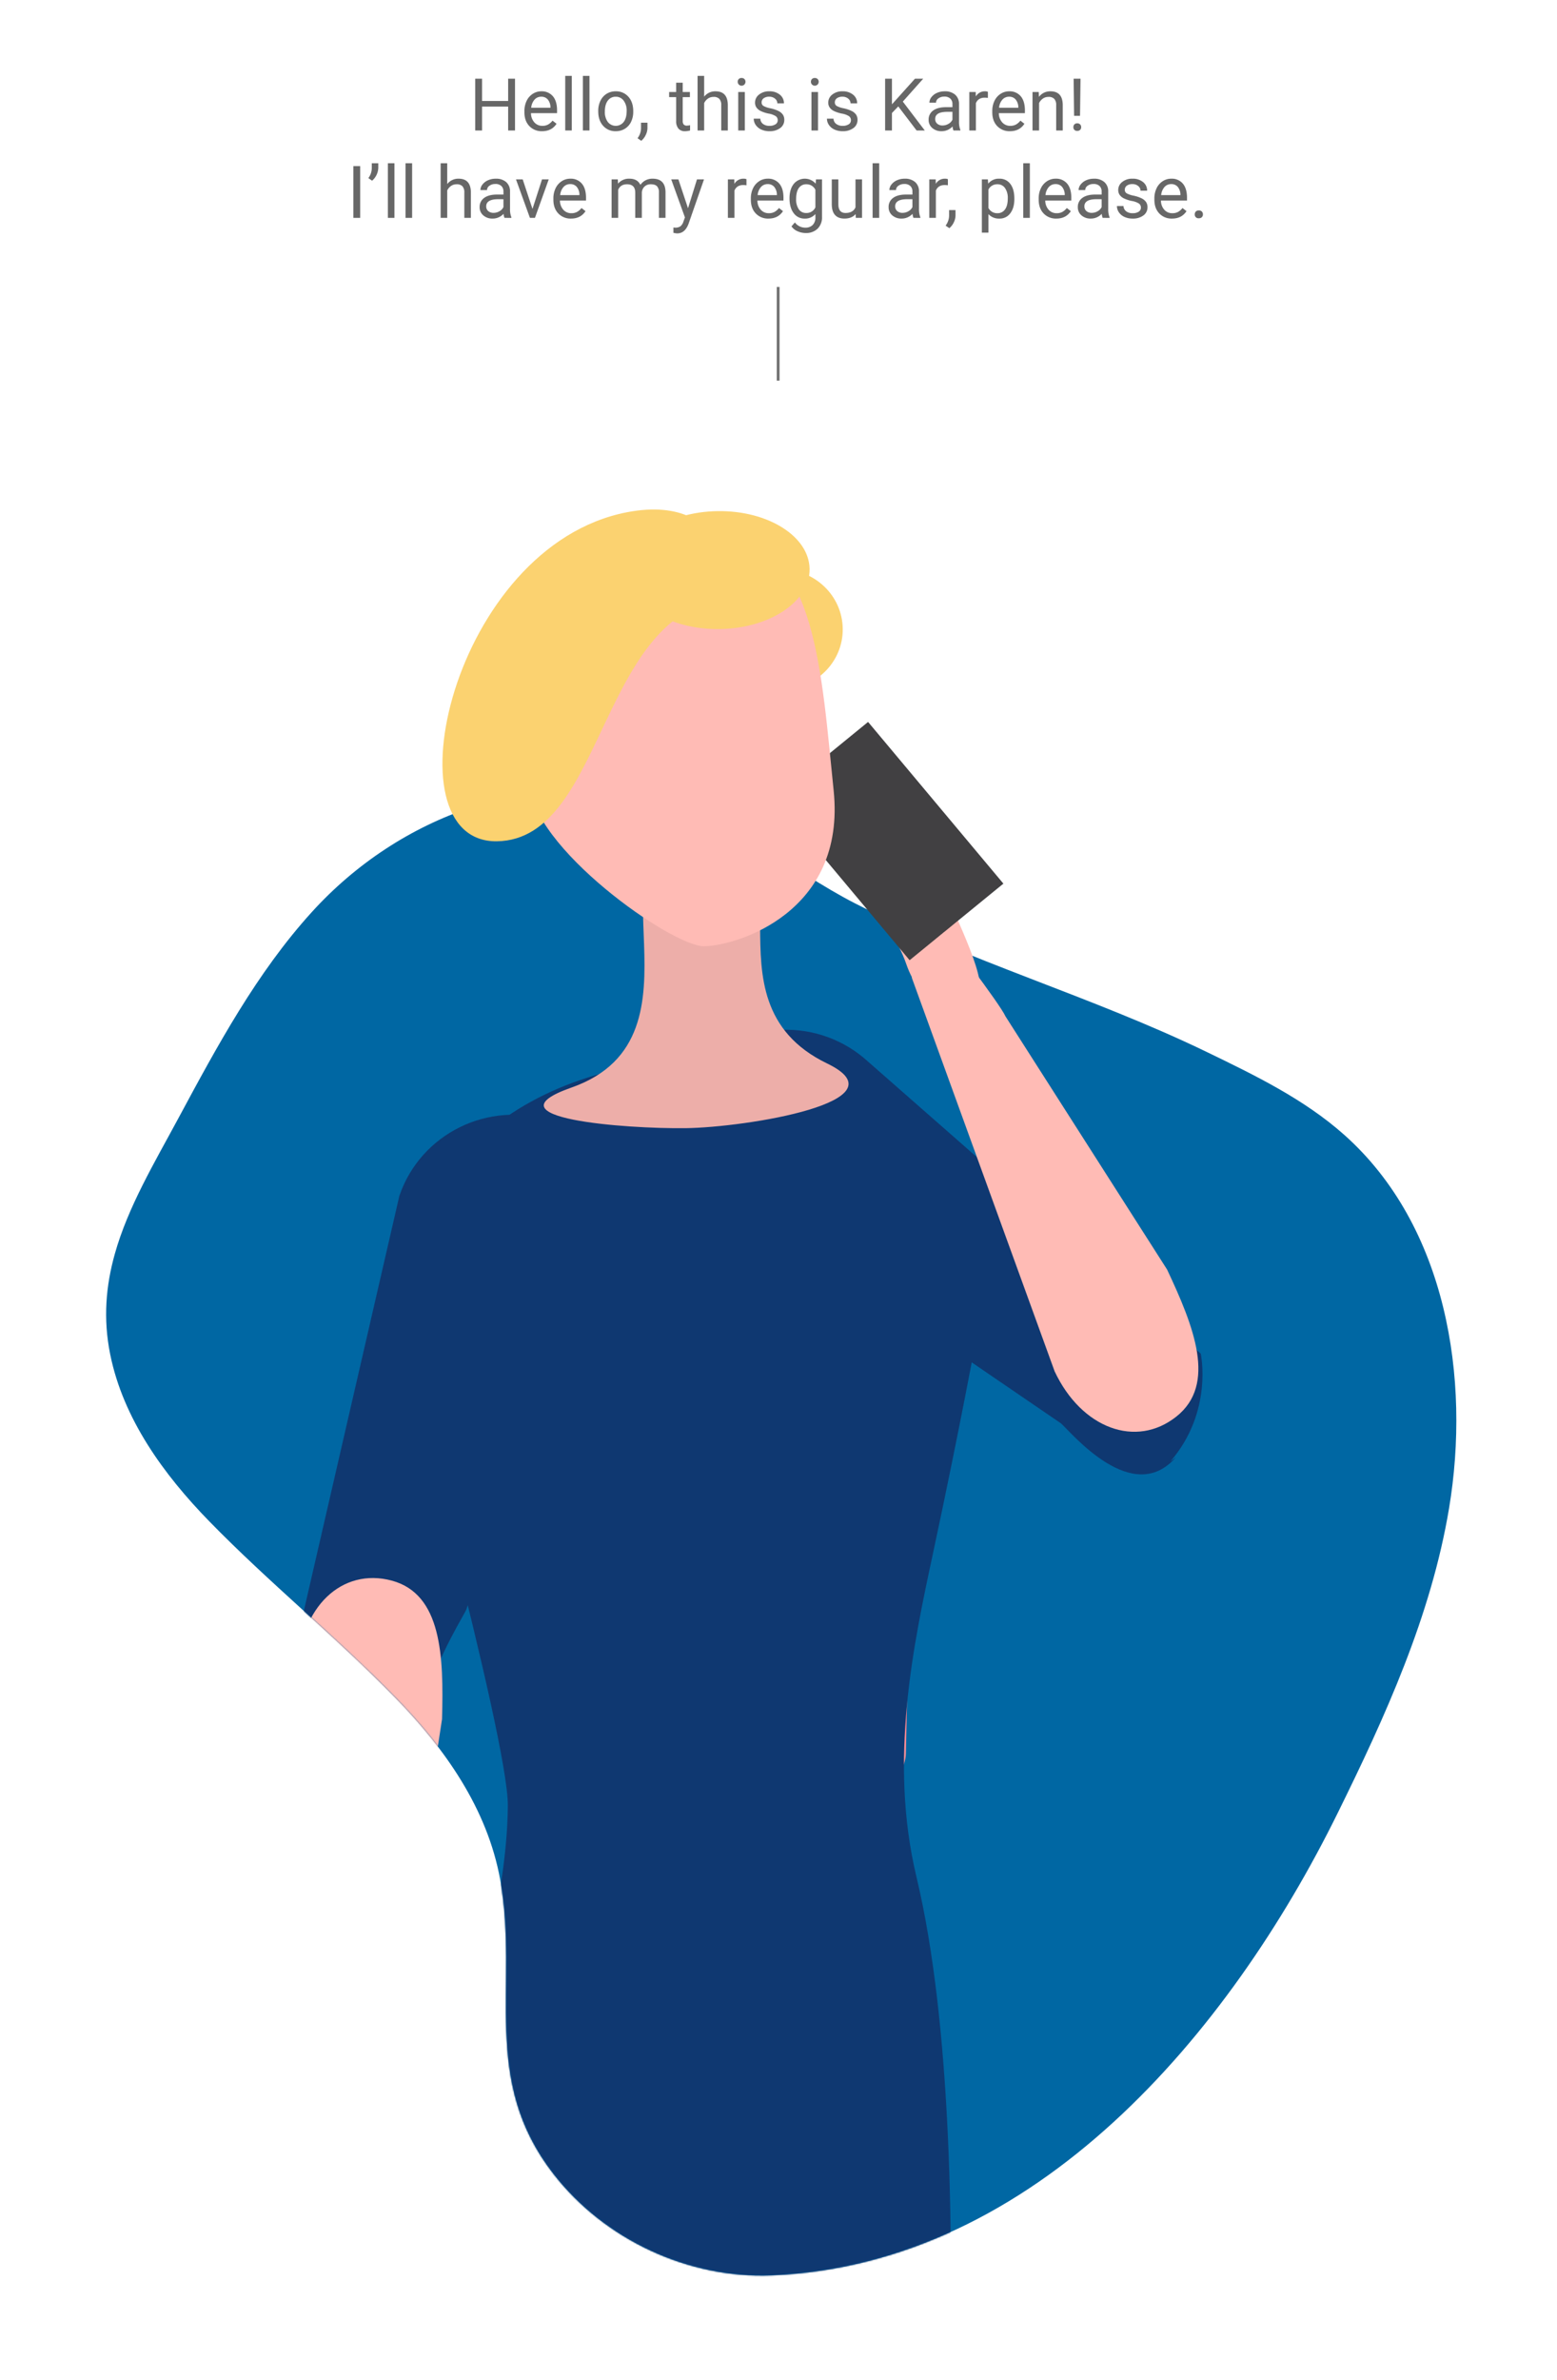 <?xml version="1.0" encoding="utf-8"?><svg id="Layer_1" data-name="Layer 1" xmlns="http://www.w3.org/2000/svg" xmlns:xlink="http://www.w3.org/1999/xlink" width="1121" height="1712.736" viewBox="0 0 1121 1712.736"><defs><style>.cls-1{fill:#fff;}.cls-2{fill:#0067a3;}.cls-3{mask:url(#mask);}.cls-4{fill:#ffbbb5;}.cls-5{fill:#414042;}.cls-6{fill:url(#linear-gradient);}.cls-7{fill:url(#linear-gradient-2);}.cls-8{fill:#0f3871;}.cls-9{fill:url(#linear-gradient-3);}.cls-10{fill:#edaea9;}.cls-11{fill:#fbd270;}.cls-12{isolation:isolate;}.cls-13{fill:#676767;}.cls-14{fill:#707070;}</style><mask id="mask" x="76.087" y="144.317" width="986.718" height="2433.819" maskUnits="userSpaceOnUse"><path class="cls-1" d="M82.659,902.45c9.527-33.911,28.429-65.4,45.935-97.953,27.915-51.9,56.23-104.375,95.839-148.01,63.511-69.966,159.11-104.226,251.53-80.984,50.336,12.658,93.531,51.115,139.786,74.718,82,41.842,170.051,66.745,252.9,106.8,34.945,16.895,70.3,34.062,99.094,59.66,73.88,65.688,91.1,175.729,75.52,268.968-12.91,77.236-45.793,149.566-80.451,219.787-77.347,156.712-216.626,324.281-407.178,332.129-59.913,2.467-120.3-25.564-157.08-72.92-53.194-68.482-24.7-135.476-38.387-211.62-9.26-51.51-40.08-94.8-75.521-131.119-42.955-44.023-90.964-82.908-133.881-126.918-33.023-33.864-62.093-73.947-71.439-120.314C74.113,948.829,76.3,925.1,82.659,902.45Z"/><ellipse class="cls-1" cx="569.446" cy="605.35" rx="493.359" ry="461.034"/></mask><linearGradient id="linear-gradient" x1="-1784.838" y1="1975.617" x2="-2013.283" y2="1971.252" gradientTransform="matrix(-1, 0, 0, 1, -1471.997, 0)" gradientUnits="userSpaceOnUse"><stop offset="0" stop-color="#ffbbb5"/><stop offset="0.185" stop-color="#feb7b2"/><stop offset="0.363" stop-color="#fcacaa"/><stop offset="0.539" stop-color="#f9989c"/><stop offset="0.713" stop-color="#f47d89"/><stop offset="0.883" stop-color="#ed5a71"/><stop offset="1" stop-color="#e83e5d"/></linearGradient><linearGradient id="linear-gradient-2" x1="728.402" y1="1162.227" x2="765.319" y2="1358.563" gradientTransform="translate(-231.527)" gradientUnits="userSpaceOnUse"><stop offset="0" stop-color="#e83e5d"/><stop offset="0.018" stop-color="#e8405f"/><stop offset="0.694" stop-color="#f9989d"/><stop offset="1" stop-color="#ffbbb5"/></linearGradient><linearGradient id="linear-gradient-3" x1="-1946.238" y1="2048.237" x2="-2174.469" y2="2043.876" gradientTransform="matrix(-0.996, 0.088, 0.088, 0.996, -1621.985, 104.112)" xlink:href="#linear-gradient"/></defs><title>ill-2</title><path class="cls-2" d="M82.659,902.45c9.527-33.911,28.429-65.4,45.935-97.953,27.915-51.9,56.23-104.375,95.839-148.01,63.511-69.966,159.11-104.226,251.53-80.984,50.336,12.658,93.531,51.115,139.786,74.718,82,41.842,170.051,66.745,252.9,106.8,34.945,16.895,70.3,34.062,99.094,59.66,73.88,65.688,91.1,175.729,75.52,268.968-12.91,77.236-45.793,149.566-80.451,219.787-77.347,156.712-216.626,324.281-407.178,332.129-59.913,2.467-120.3-25.564-157.08-72.92-53.194-68.482-24.7-135.476-38.387-211.62-9.26-51.51-40.08-94.8-75.521-131.119-42.955-44.023-90.964-82.908-133.881-126.918-33.023-33.864-62.093-73.947-71.439-120.314C74.113,948.829,76.3,925.1,82.659,902.45Z"/><g class="cls-3"><path class="cls-4" d="M678.646,637.668c-14.788-33.059-52.63-41.927-67.753-36.911-15.148,4.981,30.965,61.979,41.506,92.81,10.568,30.813,32.091,32.87,47.248,27.892C714.728,716.475,699.218,683.676,678.646,637.668Z"/><polygon class="cls-5" points="557.484 574.693 624.995 519.577 722.417 635.946 654.906 691.062 557.484 574.693"/><path class="cls-6" d="M350.963,2557.239s-45.127,35.377-45,14.071C307.473,2376.8,316.56,2129.2,313.23,1991.9c-.874-37.051-10.48-601.917,109.47-616.943,109.31-13.727,64.927-.956,95.424,64.034,25.55,54.317-60.659,520.836-80.526,566.1-6.64,15.063-20.069,92.781-23.3,108.909C368.878,2342.725,350.963,2557.239,350.963,2557.239Z"/><path class="cls-7" d="M336.743,1095l32.19,183.6c21.242,46.418,21.242,66.532-1.777,103.09-13.234,21,277.577,18,267.031-3.673-24.21-49.344,18.035-95.495,18.035-116.023l3.729-167Z"/><path class="cls-8" d="M763.919,1024.426c7.664,6.9,51.549,60.291,82.7,24.365l-4.051,3.12c31.117-35.94,21.93-77.708,21.93-77.708L622.275,761.683c-36.426-30.746-91.133-26.554-122.255,9.339h0c-31.158,35.921,1.667,68.468,38.034,99.152Z"/><path class="cls-4" d="M723.947,731.52c-4.039-9.088-43.792-60.871-43.792-60.871-29.134,23.13-23.284,34.106-23.284,34.106L759.317,986.991c19.344,41.065,58.638,55.592,87.708,32.455h0c29.1-23.174,12.594-64.642-6.742-105.736Z"/><path class="cls-9" d="M585.871,2549.853s-41.817,39.127-43.584,17.91c-15.82-193.9-6.287-441.351-21.846-577.815-4.158-36.812-142.552-593.8-24.378-619.184,107.666-23.168,120.611-11.448,156.791,50.644,30.255,51.893,8.324,522.122-7.413,568.943-5.3,15.56-11.776,94.142-13.531,110.509C606.992,2332.622,585.871,2549.853,585.871,2549.853Z"/><path class="cls-8" d="M659.839,1350.867c-20.164-84.333-2.269-166.887,12.136-234.063,19.588-91.529,31.046-154.489,31.046-154.489,0-109.493-21.856-200.924-180.739-200.924C363.416,761.391,286,850.9,286,960.374c0,0,80,290.66,79.625,339.114-1.08,138.58-100.987,309.229-75.95,692.627,4.083,62.4,281.82-11.076,371.831-14.915C670,1976.832,709.951,1560.388,659.839,1350.867Z"/><path class="cls-8" d="M397.337,806.758c-45.4-15.078-94.5,9.009-109.8,53.876l-77.185,335.189c36.56,2.608,64.667,9.8,96.113,26.419,10.333-33.491,28.375-60.862,29.436-64.3l80.247-246.761C431.405,866.388,442.734,821.843,397.337,806.758Z"/><path class="cls-4" d="M287.161,1557.806c7.8,35.224-17.62,64.219-32.843,68.968-15.3,4.743-11.96-67.931-21.792-98.856-9.837-30.968,6.4-45.074,21.624-49.816C269.415,1473.347,276.371,1508.8,287.161,1557.806Z"/><path class="cls-4" d="M283.421,1464.815c-.112,9.929-14.515,59.056-14.515,59.056-35.948-9.713-38.6-13.835-38.6-13.835L214.7,1202.172c1.212-45.352,31.384-74.252,67.371-64.606h0c35.944,9.688,37.463,54.325,36.182,99.684Z"/><path class="cls-10" d="M411.557,782.67c-62.955,22.117,38.635,29.823,82.06,29.272,43.546-.528,158.716-19.135,101.869-46.574-95.377-46.019-1.356-162.855-95.609-161.684C416.664,604.707,516.1,745.938,411.557,782.67Z"/><path class="cls-11" d="M606.741,452.473c.343,23.866-19.327,43.5-43.879,43.8-24.5.294-44.6-18.813-44.932-42.694-.307-23.908,19.372-43.5,43.852-43.825C586.346,409.449,606.453,428.566,606.741,452.473Z"/><path class="cls-4" d="M381.1,562.808c.576,46.73,102.986,118.54,125.8,118.209,23.3-.271,102.456-24.123,93.294-112.19-8.611-82.7-12.882-179.01-77.018-178.242C459,391.421,379.963,474.852,381.1,562.808Z"/><path class="cls-11" d="M529.946,430.826c-99.081,1.267-92.328,173.629-172.248,174.649-79.94.982-31.93-212.434,93.667-236.8C529.815,353.457,529.946,430.826,529.946,430.826Z"/><path class="cls-11" d="M582.885,409.486c.3,23.457-28.757,42.819-64.955,43.263-36.152.451-65.746-18.2-66.045-41.623s28.814-42.832,64.946-43.273C553.066,367.407,582.577,386.065,582.885,409.486Z"/></g><g id="Hello_I_have_a_coupon_I_received_in_the_mail." data-name="Hello I have a coupon I received in the mail." class="cls-12"><g class="cls-12"><path class="cls-13" d="M370.787,93.916H365.85V76.695H347.066V93.916h-4.912V56.659h4.912V72.678H365.85V56.659h4.937Z"/><path class="cls-13" d="M390.26,94.428a12.094,12.094,0,0,1-9.16-3.7q-3.533-3.7-3.532-9.89v-.87a16.6,16.6,0,0,1,1.575-7.356,12.268,12.268,0,0,1,4.4-5.067,11.072,11.072,0,0,1,6.129-1.829,10.368,10.368,0,0,1,8.392,3.556q3,3.558,3,10.184v1.971H382.3a9.833,9.833,0,0,0,2.392,6.614,7.517,7.517,0,0,0,5.821,2.521,8.249,8.249,0,0,0,4.248-1.023,10.7,10.7,0,0,0,3.045-2.713L400.7,89.08Q397.22,94.429,390.26,94.428Zm-.588-24.821a6.314,6.314,0,0,0-4.811,2.085,10.144,10.144,0,0,0-2.406,5.848h13.869v-.359a9.02,9.02,0,0,0-1.944-5.591A5.946,5.946,0,0,0,389.672,69.607Z"/><path class="cls-13" d="M411.678,93.916h-4.735v-39.3h4.735Z"/><path class="cls-13" d="M424.4,93.916h-4.734v-39.3H424.4Z"/><path class="cls-13" d="M430.716,79.817a16.351,16.351,0,0,1,1.6-7.318,11.932,11.932,0,0,1,4.454-5.016,12.117,12.117,0,0,1,6.511-1.765,11.673,11.673,0,0,1,9.149,3.915q3.492,3.915,3.492,10.414v.333a16.493,16.493,0,0,1-1.548,7.254,11.749,11.749,0,0,1-4.427,5,12.259,12.259,0,0,1-6.614,1.791,11.646,11.646,0,0,1-9.122-3.915q-3.493-3.915-3.493-10.364Zm4.759.563a11.854,11.854,0,0,0,2.136,7.4,7.24,7.24,0,0,0,11.451-.039q2.125-2.826,2.125-7.919a11.821,11.821,0,0,0-2.163-7.382,6.875,6.875,0,0,0-5.745-2.828,6.8,6.8,0,0,0-5.654,2.789Q435.474,75.186,435.475,80.38Z"/><path class="cls-13" d="M461.7,101.336l-2.686-1.842a12.354,12.354,0,0,0,2.506-6.909V88.312h4.633v3.71a11.659,11.659,0,0,1-1.267,5.169A12.094,12.094,0,0,1,461.7,101.336Z"/><path class="cls-13" d="M491.539,59.525v6.7h5.169v3.66h-5.169V87.08a3.847,3.847,0,0,0,.691,2.5,2.908,2.908,0,0,0,2.354.832,11.5,11.5,0,0,0,2.252-.306v3.815a13.808,13.808,0,0,1-3.633.509,5.9,5.9,0,0,1-4.785-1.919,8.245,8.245,0,0,1-1.613-5.451V69.889h-5.04v-3.66h5.04v-6.7Z"/><path class="cls-13" d="M506.969,69.582a10.064,10.064,0,0,1,8.188-3.864q8.777,0,8.854,9.9v18.3h-4.734V75.6a6.373,6.373,0,0,0-1.369-4.427,5.485,5.485,0,0,0-4.183-1.433,6.836,6.836,0,0,0-4.043,1.228,8.332,8.332,0,0,0-2.713,3.225V93.916h-4.734v-39.3h4.734Z"/><path class="cls-13" d="M531.125,58.885a2.825,2.825,0,0,1,.7-1.944,2.642,2.642,0,0,1,2.086-.794,2.683,2.683,0,0,1,2.1.794,2.8,2.8,0,0,1,.717,1.944,2.8,2.8,0,1,1-5.6,0Zm5.117,35.031h-4.734V66.229h4.734Z"/><path class="cls-13" d="M559.938,86.572a3.485,3.485,0,0,0-1.447-2.981,13.9,13.9,0,0,0-5.041-1.829,23.806,23.806,0,0,1-5.706-1.843,8.114,8.114,0,0,1-3.122-2.559,6.117,6.117,0,0,1-1.011-3.531,7.184,7.184,0,0,1,2.879-5.757,11.239,11.239,0,0,1,7.358-2.354,11.568,11.568,0,0,1,7.636,2.43,7.723,7.723,0,0,1,2.931,6.218h-4.76a4.276,4.276,0,0,0-1.65-3.352,6.185,6.185,0,0,0-4.157-1.407,6.463,6.463,0,0,0-4.043,1.126,3.543,3.543,0,0,0-1.459,2.943A2.87,2.87,0,0,0,549.7,76.26a16.654,16.654,0,0,0,4.9,1.663,25.5,25.5,0,0,1,5.744,1.894,8.385,8.385,0,0,1,3.263,2.648,6.52,6.52,0,0,1,1.062,3.774,7.086,7.086,0,0,1-2.968,5.95,12.451,12.451,0,0,1-7.7,2.239,13.935,13.935,0,0,1-5.885-1.178,9.563,9.563,0,0,1-4-3.288,7.921,7.921,0,0,1-1.446-4.567H547.4a4.9,4.9,0,0,0,1.907,3.774,7.393,7.393,0,0,0,4.7,1.395,7.635,7.635,0,0,0,4.312-1.087A3.345,3.345,0,0,0,559.938,86.572Z"/><path class="cls-13" d="M583.837,58.885a2.821,2.821,0,0,1,.7-1.944,2.641,2.641,0,0,1,2.085-.794,2.687,2.687,0,0,1,2.1.794,2.8,2.8,0,0,1,.716,1.944,2.8,2.8,0,1,1-5.6,0Zm5.118,35.031h-4.734V66.229h4.734Z"/><path class="cls-13" d="M612.649,86.572a3.484,3.484,0,0,0-1.446-2.981,13.9,13.9,0,0,0-5.041-1.829,23.8,23.8,0,0,1-5.705-1.843,8.11,8.11,0,0,1-3.123-2.559,6.117,6.117,0,0,1-1.01-3.531,7.181,7.181,0,0,1,2.879-5.757,11.237,11.237,0,0,1,7.357-2.354,11.571,11.571,0,0,1,7.637,2.43,7.725,7.725,0,0,1,2.93,6.218h-4.76a4.273,4.273,0,0,0-1.65-3.352,6.185,6.185,0,0,0-4.157-1.407,6.465,6.465,0,0,0-4.043,1.126,3.543,3.543,0,0,0-1.459,2.943,2.871,2.871,0,0,0,1.356,2.584,16.656,16.656,0,0,0,4.9,1.663,25.513,25.513,0,0,1,5.745,1.894,8.381,8.381,0,0,1,3.262,2.648,6.513,6.513,0,0,1,1.062,3.774,7.086,7.086,0,0,1-2.968,5.95,12.448,12.448,0,0,1-7.7,2.239,13.932,13.932,0,0,1-5.885-1.178,9.566,9.566,0,0,1-4.006-3.288,7.927,7.927,0,0,1-1.445-4.567h4.734a4.9,4.9,0,0,0,1.907,3.774,7.391,7.391,0,0,0,4.695,1.395,7.632,7.632,0,0,0,4.311-1.087A3.344,3.344,0,0,0,612.649,86.572Z"/><path class="cls-13" d="M646.732,76.593l-4.554,4.734V93.916h-4.912V56.659h4.912V75.083l16.556-18.424h5.936L650.008,73.113l15.814,20.8h-5.885Z"/><path class="cls-13" d="M686.472,93.916A9.924,9.924,0,0,1,685.807,91a10.565,10.565,0,0,1-7.881,3.429,9.769,9.769,0,0,1-6.717-2.316,7.488,7.488,0,0,1-2.623-5.873,7.831,7.831,0,0,1,3.287-6.717q3.288-2.391,9.251-2.392h4.606V74.955A5.325,5.325,0,0,0,684.246,71a5.971,5.971,0,0,0-4.376-1.471,6.9,6.9,0,0,0-4.247,1.28,3.768,3.768,0,0,0-1.715,3.1h-4.76a6.539,6.539,0,0,1,1.471-4.005,10.063,10.063,0,0,1,3.992-3.058,13.441,13.441,0,0,1,5.54-1.125,10.942,10.942,0,0,1,7.5,2.392,8.629,8.629,0,0,1,2.816,6.589V87.442a15.568,15.568,0,0,0,.972,6.065v.409Zm-7.856-3.608a8.324,8.324,0,0,0,4.222-1.151,6.967,6.967,0,0,0,2.892-2.994V80.482h-3.71q-8.7,0-8.7,5.092a4.307,4.307,0,0,0,1.485,3.48A5.7,5.7,0,0,0,678.616,90.308Z"/><path class="cls-13" d="M711.268,70.477a14.263,14.263,0,0,0-2.33-.179q-4.656,0-6.32,3.966V93.916h-4.733V66.229h4.605l.076,3.2a7.373,7.373,0,0,1,6.6-3.71,4.844,4.844,0,0,1,2.1.358Z"/><path class="cls-13" d="M727.106,94.428a12.1,12.1,0,0,1-9.161-3.7q-3.53-3.7-3.531-9.89v-.87a16.615,16.615,0,0,1,1.574-7.356,12.278,12.278,0,0,1,4.4-5.067,11.067,11.067,0,0,1,6.129-1.829,10.366,10.366,0,0,1,8.392,3.556q2.994,3.558,2.994,10.184v1.971H719.148a9.843,9.843,0,0,0,2.393,6.614,7.517,7.517,0,0,0,5.821,2.521,8.248,8.248,0,0,0,4.247-1.023,10.656,10.656,0,0,0,3.045-2.713l2.893,2.252Q734.067,94.429,727.106,94.428Zm-.588-24.821a6.316,6.316,0,0,0-4.811,2.085,10.137,10.137,0,0,0-2.4,5.848h13.869v-.359a9.026,9.026,0,0,0-1.944-5.591A5.949,5.949,0,0,0,726.518,69.607Z"/><path class="cls-13" d="M747.859,66.229l.153,3.48a10.089,10.089,0,0,1,8.291-3.991q8.777,0,8.853,9.9v18.3h-4.733V75.6a6.383,6.383,0,0,0-1.369-4.427,5.488,5.488,0,0,0-4.184-1.433,6.834,6.834,0,0,0-4.043,1.228,8.33,8.33,0,0,0-2.712,3.225V93.916h-4.734V66.229Z"/><path class="cls-13" d="M772.807,91.511a2.816,2.816,0,0,1,.7-1.95,2.65,2.65,0,0,1,2.085-.788,2.691,2.691,0,0,1,2.1.788,2.789,2.789,0,0,1,.717,1.95,2.7,2.7,0,0,1-.717,1.925,2.744,2.744,0,0,1-2.1.761,2.533,2.533,0,0,1-2.789-2.686Zm4.785-8.154h-4.274l-.332-26.7h4.964Z"/><path class="cls-13" d="M259.324,156.8h-4.913V119.545h4.913Z"/><path class="cls-13" d="M267.9,130.037l-2.687-1.843a12.3,12.3,0,0,0,2.457-7.011V117.5h4.683v3.326a12.645,12.645,0,0,1-4.453,9.212Z"/><path class="cls-13" d="M283.991,156.8h-4.733V117.5h4.733Z"/><path class="cls-13" d="M296.709,156.8h-4.734V117.5h4.734Z"/><path class="cls-13" d="M321.99,132.468a10.063,10.063,0,0,1,8.188-3.864q8.776,0,8.853,9.9v18.3H334.3V138.481a6.388,6.388,0,0,0-1.369-4.427,5.491,5.491,0,0,0-4.184-1.433,6.828,6.828,0,0,0-4.043,1.229,8.331,8.331,0,0,0-2.713,3.224V156.8h-4.734V117.5h4.734Z"/><path class="cls-13" d="M363.213,156.8a9.924,9.924,0,0,1-.665-2.917,10.562,10.562,0,0,1-7.882,3.429A9.774,9.774,0,0,1,347.949,155a7.493,7.493,0,0,1-2.623-5.873,7.827,7.827,0,0,1,3.289-6.716q3.288-2.392,9.25-2.393h4.606v-2.175a5.311,5.311,0,0,0-1.485-3.953,5.961,5.961,0,0,0-4.375-1.471,6.9,6.9,0,0,0-4.248,1.279,3.773,3.773,0,0,0-1.715,3.1H345.89a6.53,6.53,0,0,1,1.471-4,10.041,10.041,0,0,1,3.993-3.059,13.426,13.426,0,0,1,5.539-1.125,10.95,10.95,0,0,1,7.5,2.392,8.636,8.636,0,0,1,2.814,6.589v12.744a15.56,15.56,0,0,0,.973,6.064v.409Zm-7.856-3.608a8.318,8.318,0,0,0,4.223-1.151,6.976,6.976,0,0,0,2.891-2.994v-5.681h-3.71q-8.7,0-8.7,5.092a4.307,4.307,0,0,0,1.484,3.48A5.7,5.7,0,0,0,355.357,153.194Z"/><path class="cls-13" d="M383.377,150.379l6.857-21.263h4.836L385.143,156.8h-3.609L371.5,129.116h4.836Z"/><path class="cls-13" d="M411.115,157.314a12.1,12.1,0,0,1-9.161-3.7q-3.531-3.7-3.531-9.89v-.871A16.614,16.614,0,0,1,400,135.5a12.269,12.269,0,0,1,4.4-5.066,11.064,11.064,0,0,1,6.128-1.83,10.37,10.37,0,0,1,8.394,3.557q2.994,3.557,2.994,10.184v1.97H403.156a9.841,9.841,0,0,0,2.393,6.615,7.521,7.521,0,0,0,5.822,2.52,8.248,8.248,0,0,0,4.247-1.023,10.681,10.681,0,0,0,3.045-2.713l2.892,2.252Q418.073,157.315,411.115,157.314Zm-.59-24.821a6.313,6.313,0,0,0-4.81,2.086,10.13,10.13,0,0,0-2.4,5.847H417.18v-.359a9.009,9.009,0,0,0-1.946-5.59A5.942,5.942,0,0,0,410.525,132.493Z"/><path class="cls-13" d="M444.814,129.116l.128,3.07a10.228,10.228,0,0,1,8.214-3.582q5.81,0,7.906,4.452a10.511,10.511,0,0,1,3.6-3.224,10.618,10.618,0,0,1,5.233-1.228q9.109,0,9.263,9.646V156.8H474.42v-18.27a6.356,6.356,0,0,0-1.356-4.44q-1.356-1.47-4.554-1.471a6.277,6.277,0,0,0-4.376,1.574,6.386,6.386,0,0,0-2.022,4.235V156.8h-4.758V138.66q0-6.039-5.913-6.039-4.656,0-6.371,3.966V156.8h-4.734V129.116Z"/><path class="cls-13" d="M495.352,149.868l6.448-20.752h5.066l-11.131,31.96q-2.585,6.909-8.214,6.908l-.9-.076-1.766-.333v-3.838l1.28.1a6.306,6.306,0,0,0,3.749-.972,7.051,7.051,0,0,0,2.213-3.557l1.048-2.815-9.877-27.379h5.17Z"/><path class="cls-13" d="M537.445,133.363a14.241,14.241,0,0,0-2.329-.179q-4.656,0-6.32,3.966V156.8h-4.734V129.116h4.606l.076,3.2a7.373,7.373,0,0,1,6.6-3.71,4.836,4.836,0,0,1,2.1.358Z"/><path class="cls-13" d="M553.284,157.314a12.1,12.1,0,0,1-9.161-3.7q-3.53-3.7-3.531-9.89v-.871a16.615,16.615,0,0,1,1.574-7.356,12.273,12.273,0,0,1,4.4-5.066,11.065,11.065,0,0,1,6.129-1.83,10.368,10.368,0,0,1,8.393,3.557q2.994,3.557,2.994,10.184v1.97H545.326a9.841,9.841,0,0,0,2.393,6.615,7.519,7.519,0,0,0,5.821,2.52,8.248,8.248,0,0,0,4.247-1.023,10.655,10.655,0,0,0,3.045-2.713l2.893,2.252Q560.244,157.315,553.284,157.314Zm-.589-24.821a6.313,6.313,0,0,0-4.81,2.086,10.138,10.138,0,0,0-2.406,5.847h13.87v-.359a9.021,9.021,0,0,0-1.945-5.59A5.944,5.944,0,0,0,552.7,132.493Z"/><path class="cls-13" d="M568.433,142.729q0-6.474,2.993-10.3a10.323,10.323,0,0,1,15.84-.243l.23-3.07h4.324v27.021a11.269,11.269,0,0,1-3.185,8.47,11.762,11.762,0,0,1-8.56,3.1,14.245,14.245,0,0,1-5.86-1.28,10.086,10.086,0,0,1-4.375-3.5l2.457-2.84a9.256,9.256,0,0,0,7.445,3.761,7.26,7.26,0,0,0,5.387-1.944,7.437,7.437,0,0,0,1.932-5.477v-2.379a9.727,9.727,0,0,1-7.753,3.275,9.457,9.457,0,0,1-7.869-3.915Q568.433,149.484,568.433,142.729Zm4.758.537a12.418,12.418,0,0,0,1.92,7.357,6.237,6.237,0,0,0,5.373,2.673,6.935,6.935,0,0,0,6.577-4.068V136.587a7.015,7.015,0,0,0-6.525-3.966,6.292,6.292,0,0,0-5.4,2.687Q573.192,137.995,573.191,143.266Z"/><path class="cls-13" d="M616.053,154.064q-2.764,3.251-8.112,3.25-4.428,0-6.743-2.572t-2.341-7.612V129.116h4.734V147q0,6.294,5.118,6.294,5.423,0,7.215-4.043V129.116h4.734V156.8h-4.5Z"/><path class="cls-13" d="M632.992,156.8h-4.734V117.5h4.734Z"/><path class="cls-13" d="M657.659,156.8a9.957,9.957,0,0,1-.665-2.917,10.563,10.563,0,0,1-7.881,3.429A9.773,9.773,0,0,1,642.4,155a7.486,7.486,0,0,1-2.623-5.873,7.826,7.826,0,0,1,3.288-6.716q3.288-2.392,9.251-2.393h4.606v-2.175a5.322,5.322,0,0,0-1.484-3.953,5.97,5.97,0,0,0-4.376-1.471,6.9,6.9,0,0,0-4.247,1.279,3.768,3.768,0,0,0-1.715,3.1h-4.76a6.53,6.53,0,0,1,1.471-4,10.051,10.051,0,0,1,3.992-3.059,13.438,13.438,0,0,1,5.54-1.125,10.945,10.945,0,0,1,7.5,2.392,8.63,8.63,0,0,1,2.815,6.589v12.744a15.581,15.581,0,0,0,.972,6.064v.409Zm-7.855-3.608a8.313,8.313,0,0,0,4.221-1.151,6.975,6.975,0,0,0,2.893-2.994v-5.681h-3.711q-8.7,0-8.7,5.092a4.31,4.31,0,0,0,1.484,3.48A5.7,5.7,0,0,0,649.8,153.194Z"/><path class="cls-13" d="M682.455,133.363a14.25,14.25,0,0,0-2.329-.179q-4.658,0-6.32,3.966V156.8h-4.734V129.116h4.606l.076,3.2a7.372,7.372,0,0,1,6.6-3.71,4.841,4.841,0,0,1,2.1.358Z"/><path class="cls-13" d="M683.5,164.223l-2.688-1.843a12.339,12.339,0,0,0,2.508-6.908V151.2h4.632v3.711a11.665,11.665,0,0,1-1.267,5.169A12.111,12.111,0,0,1,683.5,164.223Z"/><path class="cls-13" d="M730.305,143.266q0,6.32-2.892,10.184a9.268,9.268,0,0,1-7.83,3.864,10.154,10.154,0,0,1-7.933-3.2v13.332h-4.733V129.116h4.324l.231,3.07a9.75,9.75,0,0,1,8.034-3.582,9.439,9.439,0,0,1,7.894,3.761q2.9,3.762,2.9,10.466Zm-4.735-.537a12.228,12.228,0,0,0-2-7.4,6.427,6.427,0,0,0-5.474-2.712,6.96,6.96,0,0,0-6.45,3.813v13.229a6.972,6.972,0,0,0,6.5,3.787,6.4,6.4,0,0,0,5.412-2.7Q725.57,148.051,725.57,142.729Z"/><path class="cls-13" d="M741.461,156.8h-4.733V117.5h4.733Z"/><path class="cls-13" d="M760.525,157.314a12.1,12.1,0,0,1-9.161-3.7q-3.531-3.7-3.531-9.89v-.871a16.614,16.614,0,0,1,1.573-7.356,12.264,12.264,0,0,1,4.4-5.066,11.059,11.059,0,0,1,6.128-1.83,10.369,10.369,0,0,1,8.393,3.557q2.994,3.557,2.994,10.184v1.97H752.566a9.846,9.846,0,0,0,2.393,6.615,7.521,7.521,0,0,0,5.822,2.52,8.248,8.248,0,0,0,4.247-1.023,10.668,10.668,0,0,0,3.045-2.713l2.892,2.252Q767.485,157.315,760.525,157.314Zm-.589-24.821a6.313,6.313,0,0,0-4.811,2.086,10.13,10.13,0,0,0-2.4,5.847H766.59v-.359a9.015,9.015,0,0,0-1.945-5.59A5.945,5.945,0,0,0,759.936,132.493Z"/><path class="cls-13" d="M793.893,156.8a9.884,9.884,0,0,1-.666-2.917,10.565,10.565,0,0,1-7.881,3.429A9.771,9.771,0,0,1,778.629,155a7.49,7.49,0,0,1-2.623-5.873,7.826,7.826,0,0,1,3.288-6.716q3.288-2.392,9.251-2.393h4.605v-2.175a5.319,5.319,0,0,0-1.484-3.953,5.964,5.964,0,0,0-4.375-1.471,6.9,6.9,0,0,0-4.248,1.279,3.771,3.771,0,0,0-1.715,3.1h-4.76a6.531,6.531,0,0,1,1.472-4,10.051,10.051,0,0,1,3.992-3.059,13.438,13.438,0,0,1,5.54-1.125,10.944,10.944,0,0,1,7.5,2.392,8.638,8.638,0,0,1,2.816,6.589v12.744a15.583,15.583,0,0,0,.971,6.064v.409Zm-7.856-3.608a8.317,8.317,0,0,0,4.222-1.151,6.965,6.965,0,0,0,2.891-2.994v-5.681h-3.711q-8.7,0-8.7,5.092a4.3,4.3,0,0,0,1.485,3.48A5.7,5.7,0,0,0,786.037,153.194Z"/><path class="cls-13" d="M821.426,149.458a3.484,3.484,0,0,0-1.447-2.98,13.911,13.911,0,0,0-5.041-1.83,23.822,23.822,0,0,1-5.706-1.843,8.121,8.121,0,0,1-3.122-2.558,6.13,6.13,0,0,1-1.01-3.532,7.184,7.184,0,0,1,2.879-5.757,11.242,11.242,0,0,1,7.357-2.354,11.564,11.564,0,0,1,7.637,2.431,7.721,7.721,0,0,1,2.93,6.217h-4.759a4.275,4.275,0,0,0-1.651-3.352,6.183,6.183,0,0,0-4.157-1.407,6.471,6.471,0,0,0-4.043,1.126,3.544,3.544,0,0,0-1.459,2.943,2.87,2.87,0,0,0,1.355,2.584,16.671,16.671,0,0,0,4.9,1.664,25.507,25.507,0,0,1,5.744,1.893,8.383,8.383,0,0,1,3.264,2.649,6.516,6.516,0,0,1,1.061,3.773,7.084,7.084,0,0,1-2.968,5.95,12.449,12.449,0,0,1-7.7,2.239,13.946,13.946,0,0,1-5.884-1.177,9.558,9.558,0,0,1-4-3.288,7.927,7.927,0,0,1-1.447-4.568h4.735a4.9,4.9,0,0,0,1.906,3.775,7.4,7.4,0,0,0,4.7,1.394,7.641,7.641,0,0,0,4.313-1.087A3.345,3.345,0,0,0,821.426,149.458Z"/><path class="cls-13" d="M843.815,157.314a12.1,12.1,0,0,1-9.161-3.7q-3.529-3.7-3.531-9.89v-.871A16.615,16.615,0,0,1,832.7,135.5a12.269,12.269,0,0,1,4.4-5.066,11.06,11.06,0,0,1,6.129-1.83,10.367,10.367,0,0,1,8.392,3.557q2.994,3.557,2.994,10.184v1.97H835.857a9.846,9.846,0,0,0,2.393,6.615,7.519,7.519,0,0,0,5.821,2.52,8.248,8.248,0,0,0,4.247-1.023,10.642,10.642,0,0,0,3.045-2.713l2.893,2.252Q850.776,157.315,843.815,157.314Zm-.588-24.821a6.313,6.313,0,0,0-4.811,2.086,10.131,10.131,0,0,0-2.405,5.847H849.88v-.359a9.02,9.02,0,0,0-1.944-5.59A5.947,5.947,0,0,0,843.227,132.493Z"/><path class="cls-13" d="M860.191,154.32a2.966,2.966,0,0,1,.73-2.047,2.783,2.783,0,0,1,2.188-.819,2.866,2.866,0,0,1,2.213.819,2.906,2.906,0,0,1,.755,2.047,2.75,2.75,0,0,1-.755,1.971,2.917,2.917,0,0,1-2.213.792,2.632,2.632,0,0,1-2.918-2.763Z"/></g></g><rect class="cls-14" x="559.244" y="206.51" width="2" height="67.428"/></svg>